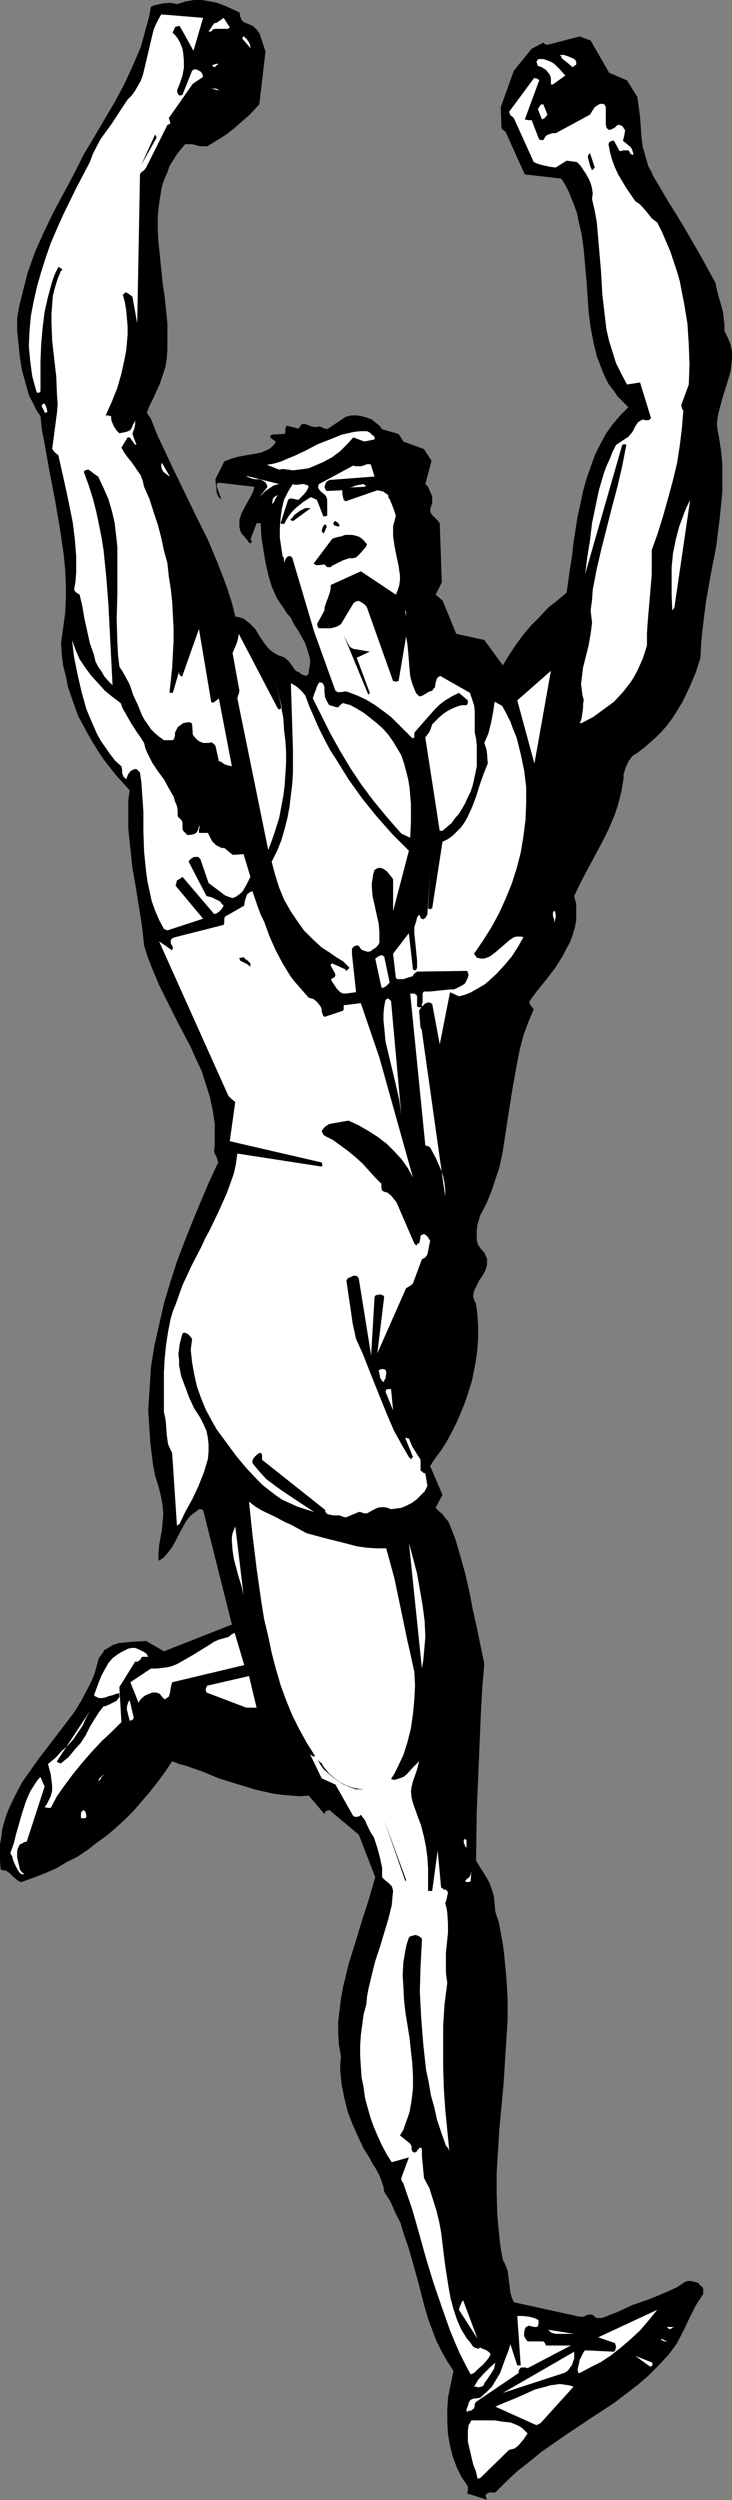 <?xml version="1.0" encoding="UTF-8" standalone="no"?>
<svg
   version="1.0"
   width="45.602mm"
   height="155.668mm"
   id="svg68"
   sodipodi:docname="Runner - Happy.wmf"
   xmlns:inkscape="http://www.inkscape.org/namespaces/inkscape"
   xmlns:sodipodi="http://sodipodi.sourceforge.net/DTD/sodipodi-0.dtd"
   xmlns="http://www.w3.org/2000/svg"
   xmlns:svg="http://www.w3.org/2000/svg">
  <rect width="100%" height="100%" fill="#808080" stroke="none"/>
  <sodipodi:namedview
     id="namedview68"
     pagecolor="#ffffff"
     bordercolor="#000000"
     borderopacity="0.25"
     inkscape:showpageshadow="2"
     inkscape:pageopacity="0.0"
     inkscape:pagecheckerboard="0"
     inkscape:deskcolor="#d1d1d1"
     inkscape:document-units="mm" />
  <defs
     id="defs1">
    <pattern
       id="WMFhbasepattern"
       patternUnits="userSpaceOnUse"
       width="6"
       height="6"
       x="0"
       y="0" />
  </defs>
  <path
     style="fill:#000000;fill-opacity:1;fill-rule:evenodd;stroke:none"
     d="m 114.848,588.353 -0.323,-0.162 v -0.323 l -0.162,-0.323 v -0.485 l 0.485,-0.323 0.485,-0.162 h 1.292 l 2.584,-2.585 2.584,-2.424 2.908,-2.262 2.746,-2.262 5.815,-4.04 2.908,-1.939 2.908,-1.939 5.654,-3.717 2.746,-2.101 2.746,-2.101 2.423,-2.101 2.423,-2.424 2.261,-2.424 1.938,-2.585 1.615,-3.07 1.454,-3.07 1.454,-2.909 1.777,-2.747 v -1.293 l -0.323,-0.485 -0.485,-0.323 -0.323,-0.485 -0.485,-0.162 -0.646,-0.162 -0.646,-0.162 h -0.646 l -0.646,0.162 -1.938,1.293 -2.1,0.97 -4.2,1.778 -4.2,1.454 -2.1,0.97 -1.777,0.808 -1.292,0.485 -1.131,0.485 -1.131,0.323 h -0.646 -0.485 l -0.485,-0.485 -0.485,-0.323 h -0.485 -0.485 l -0.969,0.485 h -0.485 -0.485 l -15.507,-3.393 -0.485,-1.131 -0.323,-1.131 -0.162,-1.293 -0.162,-1.293 -0.323,-2.585 -0.485,-1.293 -0.646,-1.293 -0.485,-2.585 -0.323,-2.585 -0.485,-5.171 -0.162,-5.171 v -5.009 l 0.323,-5.171 0.323,-5.171 0.969,-10.342 0.646,-10.18 0.323,-5.009 v -5.171 l -0.323,-5.171 -0.485,-5.009 -0.323,-2.585 -0.485,-2.585 -0.485,-2.585 -0.808,-2.424 -0.162,-1.939 -0.162,-1.616 -0.485,-1.616 -0.485,-1.454 -0.808,-1.454 -0.808,-1.293 -1.615,-2.585 0.162,-11.635 0.485,-11.473 0.485,-11.635 0.323,-5.817 0.485,-5.817 -1.777,-8.564 -0.969,-4.363 -0.808,-4.201 -0.969,-4.201 -1.131,-4.04 -1.131,-3.878 -1.454,-3.717 -0.323,-0.646 -0.485,-0.485 -0.808,-1.131 -0.969,-0.808 -0.646,-0.646 1.615,-3.07 -2.908,-6.787 1.292,-1.939 1.454,-1.939 1.292,-2.101 1.131,-2.101 1.131,-2.262 0.969,-2.262 0.969,-2.424 0.808,-2.424 0.808,-2.585 0.485,-2.424 0.485,-2.585 0.323,-2.585 0.162,-2.585 v -2.585 l -0.162,-2.747 -0.323,-2.585 -0.323,-0.646 -0.162,-0.485 -0.162,-0.323 v -0.162 -0.646 l 0.162,-0.808 0.646,-1.293 0.646,-1.293 0.808,-1.131 0.646,-1.293 0.323,-1.131 v -0.808 -0.646 l -0.323,-0.646 -0.323,-0.808 -0.808,-0.808 -0.646,-0.97 -0.323,-1.131 v -1.131 -1.293 l 0.162,-1.131 0.323,-1.131 0.323,-1.131 1.454,-2.747 1.131,-2.747 0.969,-2.909 0.969,-2.909 0.646,-2.909 0.485,-3.07 0.969,-6.302 0.969,-6.14 1.131,-6.302 0.646,-3.232 0.808,-3.07 1.131,-3.07 1.292,-3.07 -0.323,-0.485 -0.323,-0.323 -0.323,-0.485 v -0.646 l 0.808,-1.131 0.969,-1.293 2.1,-2.585 2.1,-2.747 1.938,-3.07 0.808,-1.616 0.808,-1.454 0.646,-1.778 0.485,-1.616 0.323,-1.778 v -1.939 -1.778 l -0.485,-1.939 1.454,-3.07 1.615,-3.07 3.392,-6.302 1.615,-3.232 1.454,-3.393 0.646,-1.939 0.485,-1.778 0.485,-1.939 0.323,-1.939 0.162,-1.131 v -0.808 l 0.485,-1.616 0.646,-1.454 0.969,-1.293 1.454,-0.97 1.454,-1.131 1.292,-1.131 1.292,-1.131 1.292,-1.293 1.131,-1.293 1.131,-1.454 0.969,-1.454 1.777,-2.909 1.615,-3.393 1.454,-3.393 1.131,-3.555 0.162,-3.232 0.323,-3.393 0.808,-6.464 1.131,-6.464 1.292,-6.625 0.808,-6.464 0.323,-3.232 0.323,-3.232 v -3.232 -3.232 l -0.323,-3.232 -0.485,-3.232 -0.323,-1.454 -0.162,-1.454 0.162,-1.616 0.323,-1.454 0.808,-3.07 0.969,-3.07 0.969,-3.232 0.162,-1.454 0.162,-1.616 v -1.616 l -0.323,-1.616 -0.646,-1.616 -0.808,-1.616 v -1.454 l -0.162,-1.454 -0.162,-1.454 -0.323,-1.293 -0.808,-2.747 -0.323,-1.293 -0.323,-1.616 -3.554,-6.464 -3.554,-6.14 -1.938,-3.232 -1.938,-3.07 -3.715,-6.302 -0.485,-1.131 -0.646,-1.131 -0.646,-2.262 -0.646,-2.262 -0.323,-2.424 -0.162,-2.424 -0.162,-2.262 -0.323,-2.424 -0.323,-2.262 -2.423,-3.878 -4.2,-1.778 -4.361,-7.595 -2.584,-0.97 -7.43,1.939 h -0.162 -0.323 l -0.323,-0.162 -0.323,-0.323 -2.746,1.454 -4.2,5.171 -3.069,8.564 0.162,5.009 0.323,0.323 0.646,0.485 4.523,10.019 8.561,0.97 0.969,1.454 0.808,1.616 0.646,1.616 0.646,1.616 0.646,1.778 0.323,1.616 0.808,3.555 0.485,3.555 0.323,3.717 0.323,3.555 0.485,7.272 0.485,3.717 0.646,3.393 0.808,3.393 0.646,1.616 0.646,1.778 0.646,1.454 0.808,1.616 1.131,1.454 0.969,1.454 1.292,1.293 1.292,1.293 -1.938,1.939 -1.777,2.101 -1.615,2.262 -1.292,2.424 -1.292,2.585 -0.969,2.747 -0.969,2.747 -0.808,2.909 -0.646,3.07 -0.646,2.909 -0.969,6.14 -0.323,3.07 -0.485,2.909 -0.808,5.817 -2.1,1.778 -2.261,1.778 -1.938,2.101 -2.1,2.101 -1.777,2.101 -1.777,2.424 -1.615,2.424 -1.454,2.424 -4.361,-5.979 -6.623,-1.454 -3.231,-7.918 -0.323,-0.162 -0.323,-0.323 -0.969,-0.808 1.454,-2.909 -0.485,-13.897 -0.485,-0.646 -0.646,-0.646 -0.646,-0.646 -0.323,-0.485 -0.162,-0.485 0.162,-0.97 0.323,-0.808 v -0.808 -0.808 l -0.323,-0.808 -0.323,-0.646 -0.323,-0.808 -0.646,-0.646 1.454,-5.494 -1.777,-2.747 -4.846,-1.778 -0.485,-0.808 -0.323,-0.485 -0.323,-0.485 -3.877,-1.131 L 89.327,100.186 88.357,99.379 87.55,98.732 86.257,98.247 85.127,97.924 83.996,97.763 h -1.292 l -1.292,0.323 -4.361,2.909 -0.485,-0.162 h -0.162 -0.162 l -0.485,-0.323 -0.646,-0.162 -0.485,0.162 h -0.485 l -0.808,-0.162 -0.808,-0.323 -0.969,-0.323 -0.485,0.162 -0.323,0.323 -0.162,0.323 -0.323,0.323 h -0.323 l -0.323,-0.162 -0.808,-0.162 -0.646,-0.162 -0.485,-0.162 -0.323,0.162 -0.162,0.485 v 0.97 l -0.162,0.323 -3.069,0.162 -0.323,0.323 v 0.162 0.162 l 0.162,0.162 0.646,0.485 0.485,0.323 -0.323,0.646 -0.485,0.485 -0.485,0.485 -0.646,0.323 -1.454,0.646 -1.615,0.323 -1.938,0.323 -1.777,0.323 -1.777,0.485 -1.615,0.646 -2.1,4.201 0.323,3.232 0.323,0.808 0.323,0.323 0.485,0.485 -1.131,-3.07 v -0.646 l 0.162,-0.162 0.323,-0.162 8.4,0.97 -0.323,1.131 -0.646,1.293 -0.646,1.131 -0.808,1.454 -0.646,1.293 -0.485,1.454 v 0.808 0.808 l 0.162,0.808 0.323,0.808 0.646,0.646 0.485,0.646 0.323,0.323 0.162,0.323 0.485,0.485 v -0.162 l 0.162,-0.162 0.162,-0.162 h 0.162 v 0 l -0.162,-0.162 -0.323,-0.323 1.454,-3.878 h 0.969 l 0.162,3.232 0.485,3.07 0.485,2.909 0.646,2.909 0.808,2.747 1.131,2.585 0.808,1.293 0.808,1.131 0.808,1.293 0.969,1.131 0.808,1.616 0.969,1.454 1.615,2.909 0.485,1.454 0.485,1.616 0.162,0.808 v 0.97 l -0.162,0.808 -0.162,0.97 v 0.485 l -0.162,0.162 -0.323,0.323 h -0.485 l -0.323,-0.162 -0.485,-0.162 -0.485,-0.485 -0.485,-0.162 -0.323,-0.162 -0.808,-1.131 -0.808,-1.131 -0.969,-0.808 -0.646,-0.323 -0.646,-0.162 -0.646,-0.323 -0.808,-0.485 -0.646,-0.485 -0.485,-0.485 -1.131,-1.454 -0.969,-1.454 -0.969,-1.616 -1.292,-1.293 -0.808,-0.646 -0.646,-0.485 -0.969,-0.323 -0.969,-0.162 -0.808,-3.232 -0.969,-3.07 -1.131,-3.07 -1.131,-2.909 -2.423,-5.817 -2.746,-5.494 -5.331,-10.988 -2.584,-5.494 -1.292,-2.747 -1.131,-2.909 -0.323,-0.808 -0.323,-0.485 -0.323,-0.485 -0.323,-0.485 0.646,-1.616 0.808,-1.616 1.615,-3.555 0.646,-1.939 0.646,-1.939 0.323,-1.939 0.162,-2.262 v -3.07 -3.07 l -0.323,-3.232 -0.323,-3.07 -0.485,-3.232 -0.323,-3.232 -0.323,-3.232 -0.323,-3.07 -0.162,-3.07 v -3.232 l 0.323,-2.909 0.485,-3.07 0.323,-1.454 0.485,-1.293 0.646,-1.454 0.485,-1.454 0.808,-1.293 0.808,-1.293 0.969,-1.293 1.131,-1.293 h 0.808 0.808 l 1.938,0.485 h 0.808 0.808 l 0.808,-0.485 0.323,-0.162 0.485,-0.323 1.615,-0.97 1.454,-0.97 1.454,-1.131 1.292,-1.131 2.584,-2.262 L 61.059,24.562 62.512,12.119 61.059,7.756 60.413,6.948 59.605,6.14 58.474,5.656 57.343,5.171 57.02,4.848 56.859,4.686 56.697,4.201 56.536,3.878 V 3.555 L 56.374,2.909 54.597,2.101 52.821,1.293 51.044,0.646 49.428,0.323 47.49,0 H 45.713 L 43.775,0.323 41.675,0.97 40.06,0.646 38.283,0.808 36.829,1.131 36.183,1.293 l -0.646,0.323 -0.485,2.585 -0.646,2.262 -0.646,2.424 -0.646,2.262 -0.969,2.262 -0.969,2.262 -1.938,4.201 -2.261,4.201 -4.846,8.241 -2.423,4.04 -2.261,4.525 -2.423,4.525 -2.423,4.525 -2.261,4.686 -2.1,4.686 -1.777,5.009 -0.646,2.585 -0.646,2.585 -0.646,2.585 -0.485,2.747 v 3.07 l 0.323,3.07 0.323,3.232 0.485,2.909 0.808,2.909 0.808,2.909 1.292,2.585 0.646,1.293 0.808,1.131 0.323,3.232 0.646,3.232 1.131,6.464 1.292,6.625 1.131,6.625 0.485,3.232 0.485,3.393 0.323,3.393 0.162,3.393 v 3.393 l -0.162,3.393 -0.485,3.555 -0.485,3.393 0.162,2.747 0.323,2.585 0.646,2.585 0.485,2.424 0.808,2.424 0.808,2.262 0.808,2.262 1.131,2.101 1.131,2.101 1.131,1.939 1.292,2.101 1.292,1.939 2.908,3.717 3.231,3.555 -0.323,2.262 v 2.262 2.262 2.262 l 0.485,4.686 0.485,4.525 0.808,4.686 1.454,9.049 0.485,4.525 0.969,3.07 1.292,3.232 1.292,3.07 1.454,2.909 2.908,5.817 3.069,5.817 1.292,2.909 1.292,2.747 0.969,3.07 0.969,3.07 0.646,3.07 0.485,3.232 v 1.616 1.616 1.616 l -0.162,1.778 0.323,0.646 0.323,0.646 0.323,1.131 -2.1,4.525 -1.938,4.525 -1.938,4.686 -1.938,4.848 -1.777,4.686 -1.615,5.009 -1.454,4.848 -1.131,5.009 -1.131,5.009 -0.808,5.009 -0.323,5.171 -0.323,5.009 0.162,2.585 0.162,2.424 0.162,2.585 0.323,2.585 0.323,2.585 0.485,2.585 0.808,2.585 0.646,2.585 0.323,1.939 0.162,1.939 -0.162,1.778 -0.162,1.939 -0.323,1.778 -0.323,1.778 -0.162,1.778 v 1.939 l 0.646,-0.323 0.646,-0.485 0.969,-1.131 0.969,-1.293 0.808,-1.454 0.808,-1.616 0.808,-1.454 0.808,-1.454 0.969,-1.293 2.1,-1.616 h 0.485 l 0.485,0.162 6.784,26.986 -15.992,6.302 -4.2,-2.424 -3.231,0.162 -1.615,0.162 -1.615,0.162 -1.454,0.485 -1.292,0.808 -0.646,0.323 -0.323,0.646 -0.485,0.646 -0.485,0.646 -0.485,1.778 -0.485,1.778 -0.646,1.616 -0.808,1.616 -1.615,3.07 -1.777,2.909 -2.1,2.747 -2.1,2.747 -4.2,5.494 -1.938,2.747 -1.938,2.747 -1.615,3.07 -1.454,3.07 -0.646,1.616 -0.485,1.616 -0.485,1.778 -0.162,1.616 L 0,434.034 v 1.939 1.939 l 0.162,2.101 h 0.162 l 0.323,0.162 H 0.969 1.292 l 0.969,0.646 0.808,0.808 0.969,0.808 0.485,0.323 0.485,0.162 2.746,-0.97 2.908,-1.131 2.584,-1.131 2.423,-1.454 2.584,-1.293 2.423,-1.616 2.261,-1.778 2.261,-1.616 2.261,-1.939 2.1,-1.939 1.938,-1.939 1.938,-2.262 1.938,-2.262 1.777,-2.262 1.777,-2.424 1.615,-2.424 1.615,0.646 1.777,0.485 3.715,1.293 3.877,1.616 4.2,1.293 4.2,1.293 2.1,0.485 2.1,0.485 2.261,0.323 2.1,0.162 2.1,0.162 2.1,-0.162 3.715,4.363 0.162,-0.485 0.323,-0.323 h 0.323 l 0.323,-0.162 6.946,5.817 3.877,10.019 -1.454,5.009 -1.615,5.009 -1.615,5.332 -1.615,5.171 -0.646,2.747 -0.646,2.585 -0.485,2.747 -0.323,2.585 -0.323,2.747 v 2.747 l 0.162,2.747 0.485,2.747 -0.162,1.778 v 1.616 l 0.323,3.232 0.646,3.232 0.808,3.232 1.131,2.909 1.292,2.909 1.292,2.747 1.615,2.585 0.485,0.97 0.646,0.97 0.969,1.778 0.646,1.778 0.323,0.97 0.162,1.131 1.454,2.262 1.131,2.585 1.292,2.585 0.808,2.747 0.969,2.747 0.808,2.747 1.615,5.817 1.454,5.656 0.808,2.747 0.969,2.585 0.969,2.585 1.292,2.585 1.292,2.262 1.454,2.262 -1.292,6.302 -0.162,2.747 v 2.909 l 0.162,2.909 0.485,2.747 0.646,2.585 0.969,2.585 1.131,2.262 0.808,1.131 0.646,0.97 v 0.485 0.646 l -0.162,0.485 0.162,0.162 0.162,0.162 v -0.162 z"
     id="path1" />
  <path
     style="fill:#ffffff;fill-opacity:1;fill-rule:evenodd;stroke:none"
     d="m 113.072,583.182 6.784,-6.625 0.646,-0.162 0.646,-0.162 0.646,-0.485 0.485,-0.485 0.969,-1.131 0.969,-1.454 -0.485,-0.485 -0.646,-0.646 -0.646,-0.485 -0.646,-0.323 -1.615,-0.646 -1.777,-0.162 -1.938,-0.323 h -5.492 l -0.323,0.646 -0.323,0.485 -0.162,1.293 v 1.293 1.293 l 0.646,2.747 0.323,1.454 0.323,1.293 0.323,0.808 0.323,0.808 0.323,1.616 z"
     id="path2" />
  <path
     style="fill:#ffffff;fill-opacity:1;fill-rule:evenodd;stroke:none"
     d="m 127.286,570.255 7.753,-8.564 -0.969,-0.323 -1.131,-0.162 -1.131,-0.162 -1.131,0.162 -1.131,0.162 -1.131,0.323 -2.423,0.646 -4.684,2.101 -2.423,0.97 -2.261,0.97 9.692,4.363 z"
     id="path3" />
  <path
     style="fill:#ffffff;fill-opacity:1;fill-rule:evenodd;stroke:none"
     d="m 110.326,567.346 h 0.485 l 0.323,-0.162 0.323,-0.323 h 0.162 v -0.162 l 0.162,-0.485 v -0.485 l 0.323,-0.485 10.015,-6.787 v -0.162 -0.323 l 0.323,-0.646 0.323,-0.162 h 0.485 0.485 l 0.485,0.162 10.176,-5.333 h -5.331 -0.162 -0.323 l -0.162,-0.323 -0.162,-0.323 -0.162,-0.162 -0.162,-0.162 h -3.715 l -0.485,-0.646 -0.323,-0.646 v -0.808 l 0.162,-0.808 0.323,-0.485 0.323,-0.162 0.323,-0.162 0.485,0.162 0.808,0.162 h 0.485 l 0.323,-0.162 0.162,-0.646 v -0.808 l -0.969,-0.485 -1.292,-0.323 -1.454,-0.162 h -0.646 -0.646 l 0.808,11.635 h -0.808 l -1.615,-5.009 -0.485,1.616 -0.646,1.616 -0.646,1.778 -0.646,1.778 -0.969,1.616 -0.969,1.616 -1.292,1.293 -1.454,1.293 -0.808,0.162 h -0.485 l -0.646,0.162 -0.485,0.323 -0.323,0.646 -0.162,0.646 -0.323,0.808 v 0.323 l 0.162,0.323 z"
     id="path4" />
  <path
     style="fill:#ffffff;fill-opacity:1;fill-rule:evenodd;stroke:none"
     d="m 118.402,563.145 14.376,-4.686 0.646,-0.323 0.485,-0.485 0.323,-0.485 0.485,-0.646 0.162,-0.646 0.323,-0.808 v -0.808 -0.808 z"
     id="path5" />
  <path
     style="fill:#ffffff;fill-opacity:1;fill-rule:evenodd;stroke:none"
     d="m 112.425,561.852 0.969,-0.162 0.485,-0.323 0.162,-0.485 0.808,-1.131 0.323,-0.485 0.323,-0.485 0.808,-1.293 0.162,-0.646 0.162,-0.808 -1.292,1.131 -1.454,1.454 -1.292,1.454 -0.485,0.808 -0.485,0.808 h 0.485 0.162 z"
     id="path6" />
  <path
     style="fill:#ffffff;fill-opacity:1;fill-rule:evenodd;stroke:none"
     d="m 111.618,558.459 0.485,-0.485 0.485,-0.485 1.131,-0.97 0.969,-1.131 0.485,-0.646 0.323,-0.646 -0.162,-0.323 -0.323,-0.323 -0.485,-0.323 -0.323,-0.162 -0.485,-0.162 -0.646,-0.323 -0.323,0.162 -0.162,0.162 -0.323,-0.162 -0.485,-0.162 -0.323,-0.162 -0.808,-1.131 -0.808,-0.97 -1.292,-2.101 -0.969,-2.262 -0.808,-2.424 -0.646,-2.424 -0.485,-2.585 -0.808,-5.171 -0.323,-2.585 -0.646,-5.332 -0.485,-2.585 -0.646,-2.585 -0.808,-2.585 -0.808,-2.585 -1.292,-2.424 -0.162,-1.778 -0.162,-1.778 -0.162,-1.616 v -1.616 l -0.162,-0.323 h -0.323 -0.162 v 0.162 l -0.485,0.485 -0.162,0.323 -0.485,0.162 -0.323,-0.162 -0.162,-0.162 -0.162,-0.485 v -0.646 l -0.323,-0.646 -2.423,-1.939 0.808,-1.293 0.485,-1.454 0.485,-1.293 0.485,-1.454 0.485,-2.747 0.323,-2.909 v -2.909 l -0.162,-2.909 -0.323,-2.909 -0.323,-3.07 -0.969,-5.979 -0.323,-2.909 -0.162,-3.07 -0.162,-2.909 0.162,-2.909 0.485,-2.909 0.323,-1.454 0.485,-1.454 0.323,-0.323 0.646,-0.162 0.646,-0.162 0.808,0.323 0.162,0.162 0.323,0.162 0.162,0.323 v 0.485 l -0.323,5.979 -0.162,5.979 0.323,6.14 0.485,6.14 0.646,5.979 0.646,3.07 0.485,2.909 0.808,2.909 0.646,2.909 0.969,2.909 0.969,2.747 0.162,0.485 0.323,0.323 0.323,0.485 0.162,0.485 -0.969,-9.857 -0.323,-4.848 -0.162,-5.009 v -4.848 -5.009 l 0.323,-5.009 0.646,-5.009 -0.323,-2.424 v -2.424 -2.262 l 0.485,-4.686 v -2.262 l -0.162,-2.424 -0.162,-1.131 -0.323,-1.131 0.323,-0.97 0.162,-0.808 0.162,-0.646 -0.162,-0.485 -0.323,-0.323 h -0.485 l -0.323,-0.323 -0.323,-0.162 -0.808,-8.726 -1.292,9.534 h -0.969 v -2.747 -2.585 l -0.162,-2.585 -0.323,-2.424 -0.485,-2.424 -0.646,-2.585 -0.969,-2.585 -0.969,-2.747 -0.323,-1.293 -0.162,-1.454 0.162,-1.131 0.323,-1.293 0.808,-2.262 0.323,-1.131 0.323,-1.293 -0.323,0.323 -0.323,0.323 -0.808,0.808 -1.454,1.616 -0.808,0.646 -0.969,0.323 -0.969,0.323 h -0.485 l -0.485,-0.162 0.808,-1.293 0.646,-1.293 1.454,-3.07 0.969,-3.07 0.808,-3.232 0.485,-3.393 0.323,-3.393 0.162,-3.232 -0.162,-3.232 -0.808,-3.717 -0.808,-3.555 -3.069,-14.705 -0.969,-3.555 -0.969,-3.555 h -2.261 l -2.423,-0.162 -2.261,-0.323 -2.423,-0.646 -4.523,-1.131 -4.846,-1.293 -3.554,-1.939 -1.777,-0.808 -1.777,-0.97 -3.392,-1.616 -1.615,-0.97 -1.454,-1.131 0.808,7.756 0.485,3.878 0.485,4.04 1.131,7.918 0.646,4.04 0.969,4.04 0.808,3.878 0.969,3.717 1.131,3.878 1.292,3.555 1.454,3.555 1.615,3.232 1.777,3.232 1.938,3.07 v 0.162 h -0.162 -0.323 l -0.162,-0.162 -0.485,-0.323 2.746,5.656 3.231,1.454 4.2,7.433 0.485,0.162 h 0.485 l 0.485,-0.162 0.323,-0.323 0.969,1.293 0.646,1.454 0.646,1.293 0.808,1.293 0.808,2.424 0.646,2.424 0.485,2.262 v 1.131 1.131 l 0.646,0.646 0.808,0.646 0.808,0.808 0.162,0.485 0.162,0.646 -0.162,1.616 -0.162,1.778 -0.808,3.232 -0.969,3.232 -0.969,3.232 -1.131,3.393 -0.808,3.232 -0.808,3.393 -0.323,1.778 -0.162,1.778 -0.646,2.424 -0.323,2.424 -0.323,2.424 -0.162,2.424 v 2.424 l 0.162,2.585 0.162,2.424 0.485,2.424 0.323,2.424 0.646,2.424 0.646,2.262 0.808,2.262 0.969,2.262 0.969,2.101 1.131,2.101 1.131,1.778 4.038,-1.131 -1.777,4.848 v 0.485 l 0.485,0.808 0.162,0.485 1.938,5.656 1.615,5.656 1.615,5.817 1.777,5.817 1.938,5.656 1.938,5.494 1.131,2.747 1.131,2.585 1.292,2.585 1.292,2.424 z"
     id="path7" />
  <path
     style="fill:#ffffff;fill-opacity:1;fill-rule:evenodd;stroke:none"
     d="m 136.493,558.459 2.423,-1.293 2.584,-1.293 2.423,-1.616 2.261,-1.778 2.261,-1.939 2.261,-2.101 1.938,-2.262 2.1,-2.585 -13.892,6.464 3.715,1.293 h 0.162 l 0.162,0.323 0.162,0.646 -0.162,0.646 -0.162,0.323 -0.162,0.162 -6.784,-0.323 -0.323,0.323 -0.323,0.646 -0.646,1.293 -0.162,0.808 -0.162,0.646 -0.162,0.808 0.162,0.808 z"
     id="path8" />
  <path
     style="fill:#ffffff;fill-opacity:1;fill-rule:evenodd;stroke:none"
     d="m 153.616,556.681 v -0.646 l -4.038,-1.616 3.554,2.585 z"
     id="path9" />
  <path
     style="fill:#ffffff;fill-opacity:1;fill-rule:evenodd;stroke:none"
     d="m 157.169,551.026 h 0.485 -0.485 l -0.485,-0.162 -0.969,-0.485 v 0.323 l 0.323,0.162 0.485,0.162 z"
     id="path10" />
  <path
     style="fill:#ffffff;fill-opacity:1;fill-rule:evenodd;stroke:none"
     d="m 112.425,550.379 -3.392,-9.049 -0.323,0.485 -0.485,1.131 -0.162,0.646 z"
     id="path11" />
  <path
     style="fill:#ffffff;fill-opacity:1;fill-rule:evenodd;stroke:none"
     d="m 130.84,549.248 h 4.361 l -6.138,-0.97 v 0 l 0.323,0.323 0.323,0.323 0.485,0.162 z"
     id="path12" />
  <path
     style="fill:#ffffff;fill-opacity:1;fill-rule:evenodd;stroke:none"
     d="m 157.654,548.117 h 0.162 l 0.323,-0.162 0.162,-0.162 0.485,-0.162 h -1.615 l -0.162,0.162 h 0.162 l 0.162,0.162 z"
     id="path13" />
  <path
     style="fill:#000000;fill-opacity:1;fill-rule:evenodd;stroke:none"
     d="m 95.626,442.436 -5.169,-14.058 5.007,14.382 z"
     id="path14" />
  <path
     style="fill:#ffffff;fill-opacity:1;fill-rule:evenodd;stroke:none"
     d="m 109.841,442.921 h 0.485 l 0.485,-0.162 0.162,-2.424 -0.162,0.808 -0.323,0.646 -0.646,0.485 -0.323,0.485 z"
     id="path15" />
  <path
     style="fill:#ffffff;fill-opacity:1;fill-rule:evenodd;stroke:none"
     d="M 5.654,440.982 5.492,440.821 5.169,440.659 4.684,440.013 4.038,437.104 v -0.646 -0.808 l 0.162,-0.646 0.323,-0.646 0.162,-0.323 0.485,-0.162 0.485,-0.323 0.646,-0.162 4.2,-12.927 -0.969,-2.262 -0.646,0.646 -0.646,0.97 -1.131,1.778 -0.969,2.262 -0.808,2.424 -1.454,5.009 -0.646,2.585 -0.808,2.262 0.485,0.808 0.162,0.808 0.646,1.454 0.646,1.131 0.323,0.485 0.646,0.323 z"
     id="path16" />
  <path
     style="fill:#ffffff;fill-opacity:1;fill-rule:evenodd;stroke:none"
     d="m 109.841,434.842 v -1.778 l -0.162,-0.162 -0.162,-0.162 -0.162,0.162 -0.162,0.162 v 0.646 l 0.323,0.646 v 0.162 l 0.162,0.162 z"
     id="path17" />
  <path
     style="fill:#ffffff;fill-opacity:1;fill-rule:evenodd;stroke:none"
     d="m 20.191,427.893 0.162,-0.485 -0.162,-0.808 -0.162,-0.323 -0.323,-0.323 -0.162,0.162 -0.323,0.162 -0.162,0.485 v 0.485 0.646 z"
     id="path18" />
  <path
     style="fill:#ffffff;fill-opacity:1;fill-rule:evenodd;stroke:none"
     d="m 11.307,425.469 h 0.646 l 1.454,-2.747 1.938,-2.747 1.938,-2.585 2.1,-2.585 2.261,-2.585 2.261,-2.424 2.423,-2.262 2.261,-2.262 -0.485,-8.241 3.715,-5.979 h 0.646 l 0.323,-0.323 0.323,-0.162 v -0.162 l 0.323,-0.485 h 1.454 l -0.323,-0.646 -0.646,-0.485 -0.646,-0.323 -0.646,-0.323 -0.808,-0.323 h -0.808 l -0.808,0.162 -0.969,0.485 -0.646,0.323 -0.808,0.485 -1.292,0.97 -0.969,1.131 -0.808,1.454 -0.808,1.454 -0.646,1.616 -1.131,3.07 0.162,0.162 0.323,0.162 0.646,0.323 h 0.808 l 0.808,-0.162 0.808,-0.323 0.808,-0.162 0.808,-0.323 0.808,-0.162 v 0.485 0.485 l -0.323,0.323 -0.323,0.485 -0.969,0.485 -0.969,0.485 -0.808,0.323 h -0.323 l -1.131,1.454 -1.131,1.778 -0.485,0.808 -0.485,0.808 -0.969,1.939 -1.131,1.778 -1.454,1.616 -1.454,1.778 -0.808,0.646 -0.969,0.808 h -0.323 l -0.162,-0.162 h -0.323 l -0.162,-0.323 7.753,-11.796 -0.969,1.778 -0.808,1.778 -1.131,1.616 -0.969,1.454 -1.292,1.454 -1.454,1.293 -1.454,1.616 -1.777,1.454 0.646,2.424 0.162,1.293 0.162,1.293 v 1.293 l -0.323,1.293 -0.646,1.293 -0.323,0.646 -0.485,0.646 z"
     id="path19" />
  <path
     style="fill:#000000;fill-opacity:1;fill-rule:evenodd;stroke:none"
     d="m 83.834,421.106 h 3.554 -1.615 l -1.615,-0.162 -1.454,-0.323 -1.292,-0.485 -1.454,-0.808 -1.131,-0.808 -1.292,-1.131 -0.969,-1.131 -0.485,-0.646 -0.323,-0.646 -0.485,-0.323 -0.485,-0.485 0.646,1.131 0.808,1.131 1.131,0.97 1.131,0.97 1.131,0.808 1.292,0.808 1.454,0.646 z"
     id="path20" />
  <path
     style="fill:#ffffff;fill-opacity:1;fill-rule:evenodd;stroke:none"
     d="M 23.745,418.683 V 418.521 l 0.162,-0.323 0.646,-0.646 -0.485,0.323 -0.323,0.323 -0.323,0.323 -0.323,0.646 z"
     id="path21" />
  <path
     style="fill:#ffffff;fill-opacity:1;fill-rule:evenodd;stroke:none"
     d="m 31.175,404.786 0.323,-0.485 -0.969,-4.201 -0.323,0.485 -0.162,0.485 -0.162,0.646 v 0.646 l 0.323,1.293 0.323,1.293 z"
     id="path22" />
  <path
     style="fill:#ffffff;fill-opacity:1;fill-rule:evenodd;stroke:none"
     d="m 57.99,401.877 h 2.423 l -1.777,-7.433 -9.853,2.262 -0.162,0.323 -0.162,0.323 v 0.485 l 0.162,0.485 z"
     id="path23" />
  <path
     style="fill:#ffffff;fill-opacity:1;fill-rule:evenodd;stroke:none"
     d="m 64.935,400.746 -2.584,-6.625 z"
     id="path24" />
  <path
     style="fill:#ffffff;fill-opacity:1;fill-rule:evenodd;stroke:none"
     d="m 32.952,400.1 0.646,-0.646 0.646,-0.485 0.808,-0.323 0.808,-0.323 h 0.485 0.485 l 0.808,0.323 0.485,0.646 0.646,0.646 0.485,-0.323 0.485,-0.323 0.162,-0.485 0.162,-0.646 0.162,-1.131 0.162,-0.646 0.162,-0.485 16.961,-4.04 -2.261,-7.595 -0.323,0.162 -0.323,0.162 -0.808,0.646 -1.131,0.323 -1.131,0.323 -1.131,0.485 -0.969,0.646 -2.1,1.293 -2.1,1.293 -2.261,1.293 -1.131,0.646 -1.131,0.485 -1.131,0.323 -1.292,0.162 -1.292,0.162 h -1.454 l -4.846,3.232 1.938,4.848 z"
     id="path25" />
  <path
     style="fill:#ffffff;fill-opacity:1;fill-rule:evenodd;stroke:none"
     d="m 99.341,392.666 0.323,-1.939 0.162,-1.778 0.323,-3.717 -0.162,-3.717 -0.485,-3.717 -0.646,-3.717 -0.646,-3.717 -0.969,-3.717 -0.969,-3.555 v -0.162 z"
     id="path26" />
  <path
     style="fill:#ffffff;fill-opacity:1;fill-rule:evenodd;stroke:none"
     d="m 58.959,382.809 -0.969,-5.009 z"
     id="path27" />
  <path
     style="fill:#ffffff;fill-opacity:1;fill-rule:evenodd;stroke:none"
     d="m 57.343,375.376 -1.938,-16.159 -0.323,0.808 -0.323,0.808 -0.162,0.97 v 0.97 l 0.162,2.101 0.323,2.101 1.131,4.201 0.646,2.101 z"
     id="path28" />
  <path
     style="fill:#ffffff;fill-opacity:1;fill-rule:evenodd;stroke:none"
     d="m 42.321,358.571 1.292,-2.747 0.808,-1.454 0.808,-1.454 1.454,-3.07 1.292,-3.232 0.485,-1.616 0.485,-1.616 0.162,-1.778 v -1.616 l -0.162,-1.616 -0.323,-1.616 -0.646,-1.454 -0.808,-1.616 -1.454,-2.262 -1.131,-2.424 -0.969,-2.585 -0.969,-2.585 -0.485,-2.585 v -1.293 l -0.162,-1.293 0.162,-1.131 0.162,-1.293 0.323,-1.293 0.323,-1.131 0.323,-0.162 h 0.323 l 0.323,0.162 0.323,0.162 0.485,0.485 0.485,0.646 -0.162,1.293 -0.162,1.293 0.162,1.454 0.162,1.454 0.485,2.747 0.646,2.909 0.969,2.747 1.131,2.747 1.292,2.424 1.292,2.262 2.261,3.07 2.261,3.07 2.423,2.909 2.584,2.747 1.292,1.293 1.454,1.131 1.454,1.131 1.615,1.131 1.777,0.808 1.777,0.808 1.938,0.646 2.1,0.646 -3.715,-2.424 -3.877,-2.585 -1.777,-1.293 -1.938,-1.454 -1.615,-1.778 -1.615,-1.939 v -0.646 l 0.323,-0.646 0.646,-0.646 0.646,-0.485 h 0.323 0.162 v 0.162 l 0.162,0.323 v 0.646 0.485 l 14.861,11.796 v 0.323 l 0.162,0.323 0.323,0.323 0.646,0.162 0.808,0.162 h 1.454 l 0.808,0.323 0.646,0.162 3.069,-1.293 h 0.323 l 0.485,0.162 0.485,0.162 h 0.646 l 1.131,-0.646 1.292,-0.646 0.808,-0.162 h 0.808 l 0.808,0.162 0.808,0.323 1.131,-0.162 1.292,-0.162 1.131,-0.485 1.292,-0.646 1.131,-0.808 0.969,-0.97 0.969,-0.97 0.646,-1.293 -0.485,-2.909 -0.485,-0.162 -0.323,-0.323 -0.323,-0.162 v -2.585 l -1.938,-3.07 -0.808,-1.939 H 95.949 L 95.788,338.372 h -0.323 v 0.162 l 1.777,4.363 -0.162,0.162 h -0.162 v 0.323 h -0.162 v 0 l -0.162,-0.162 -0.323,-0.323 -1.777,-3.07 -1.777,-3.232 -1.454,-3.393 -1.454,-3.555 -2.908,-7.272 -1.454,-3.717 -1.615,-3.555 -0.808,-3.717 -0.485,-3.393 -0.485,-3.232 -0.485,-3.393 0.162,-0.323 0.323,-0.323 0.485,-0.162 0.646,-0.323 h 0.323 0.323 l 0.323,0.162 0.323,0.485 2.908,18.098 0.808,-13.735 0.162,-0.323 0.323,-0.162 h 0.323 l 0.323,-0.162 0.646,0.162 0.323,0.162 0.162,0.323 -1.615,13.25 6.784,-15.351 0.323,-0.162 0.485,-0.323 0.323,-0.162 0.485,-0.485 2.1,-5.656 0.646,-0.323 0.323,-0.323 0.323,-0.485 0.646,-3.232 -0.323,-0.485 -0.162,-0.323 -0.485,-0.485 -0.485,-0.323 -0.323,0.162 -0.323,0.162 -0.162,0.162 v 0.323 l -0.162,0.808 -0.162,0.646 h -0.323 l -0.162,0.162 v 0.162 l -0.162,0.162 v 0 l -0.162,-0.162 -0.323,-0.323 -4.2,-9.695 -0.646,-0.808 -0.646,-0.808 -0.808,-0.646 -0.646,-0.162 -0.646,-0.323 -0.162,-0.646 v -0.97 l -1.454,-1.454 -1.454,-1.616 -1.454,-1.616 -1.777,-1.616 -1.777,-1.454 -1.777,-1.293 -1.777,-1.293 -1.938,-0.97 -0.323,-0.323 -0.323,-0.808 0.485,-0.646 0.485,-0.485 0.808,-0.485 0.808,-0.162 0.969,-0.162 0.969,-0.162 1.777,-0.323 2.423,1.131 2.261,1.293 2.261,1.454 2.1,1.616 1.777,1.778 1.777,1.939 1.454,2.101 1.131,2.101 -7.915,-28.278 -4.361,-12.766 -4.038,0.485 v 0.485 0.485 l -0.162,0.323 -4.361,1.454 -0.323,-0.323 -0.162,-0.485 -0.162,-0.485 v -0.485 l -0.162,-0.485 -0.323,-0.485 -0.646,-0.808 -0.808,-0.646 -1.131,-0.323 -1.131,-1.293 -1.131,-1.293 -1.131,-1.293 -0.969,-1.293 -1.777,-2.909 -1.615,-3.07 -1.454,-3.232 -1.292,-3.555 -0.808,-1.616 -0.646,-1.778 -1.292,-3.717 -0.485,0.162 -0.485,0.323 -0.323,0.323 -0.162,0.485 -0.323,0.97 -0.162,1.131 -4.523,2.585 -0.162,0.485 v 0.97 l -0.162,0.485 -11.469,2.909 -0.485,0.162 -0.162,0.162 -0.323,0.323 v 0.323 0.485 l 0.485,0.808 v 0.323 l -0.162,0.485 -3.069,-2.101 16.315,36.358 0.323,0.323 0.323,0.323 0.969,0.808 -1.292,9.211 21.645,5.009 0.162,0.485 v 0.162 l -0.162,0.323 -19.868,-3.07 -0.323,2.424 -0.485,2.262 -0.808,2.262 -0.808,2.262 -1.938,4.363 -2.1,4.363 -1.131,2.101 -0.969,2.101 -2.261,4.363 -2.1,4.525 -0.808,2.262 -0.808,2.262 -0.646,1.616 -0.485,1.616 -0.646,3.232 -0.485,3.232 -0.323,3.232 -0.162,3.07 v 3.232 5.979 l 0.162,0.808 0.162,0.646 0.162,1.293 0.162,2.424 0.162,1.293 0.162,1.131 0.485,1.131 0.485,0.97 1.131,17.129 z"
     id="path29" />
  <path
     style="fill:#ffffff;fill-opacity:1;fill-rule:evenodd;stroke:none"
     d="m 92.557,331.908 -0.485,-5.009 h -0.485 -0.323 l -0.323,0.162 -0.162,0.485 z"
     id="path30" />
  <path
     style="fill:#ffffff;fill-opacity:1;fill-rule:evenodd;stroke:none"
     d="m 90.457,325.283 v -0.485 l 0.323,-0.323 v -0.323 l 0.162,-0.808 v -0.485 l -0.162,-0.485 -0.485,-0.162 h -0.323 -0.323 l -0.485,0.323 0.162,0.646 0.162,0.97 0.323,0.646 0.323,0.323 z"
     id="path31" />
  <path
     style="fill:#ffffff;fill-opacity:1;fill-rule:evenodd;stroke:none"
     d="m 104.833,281.653 -5.492,-38.943 v -0.323 0 l -0.162,-0.162 v -0.162 l -0.162,-0.162 -0.323,-3.717 v -0.323 l 0.162,-0.323 0.485,-0.646 0.646,-0.646 0.646,-0.323 h 0.162 0.323 l 0.323,0.162 0.323,0.162 1.777,9.534 2.423,-12.281 2.1,0.97 1.292,-0.323 1.292,-0.485 1.131,-0.646 1.131,-0.646 1.131,-0.646 0.969,-0.808 1.938,-1.778 1.777,-1.939 1.777,-2.101 1.454,-2.262 1.292,-2.262 -0.485,-0.162 h -0.646 -0.485 l -0.646,0.162 -0.969,0.646 -1.131,0.97 -1.131,0.97 -1.131,0.97 -1.292,0.97 -1.292,0.485 h -0.808 l -0.808,-0.162 h -0.162 l -0.162,-0.323 -0.162,-0.162 -0.323,-0.485 2.1,-3.07 1.938,-3.07 1.777,-3.232 1.615,-3.555 1.454,-3.555 1.131,-3.555 0.969,-3.717 0.646,-3.878 0.485,-3.878 0.162,-3.878 v -3.878 l -0.485,-3.878 -0.808,-3.878 -0.485,-1.939 -0.485,-1.939 -0.808,-1.939 -0.646,-1.778 -0.969,-1.939 -0.969,-1.778 -1.777,-0.97 -0.323,2.262 -0.485,2.585 -0.646,2.585 -0.485,1.131 -0.485,1.131 0.485,1.454 0.162,1.131 0.162,2.262 -0.969,2.424 -0.969,2.747 -0.808,2.585 -0.969,2.585 -1.131,2.424 -0.646,1.131 -0.808,1.131 -0.969,0.97 -0.969,0.97 -1.131,0.808 -1.292,0.646 -2.423,15.674 h -0.162 l -0.162,0.162 h -0.323 l -0.323,-0.162 0.485,-8.564 -0.646,10.019 -0.323,0.485 -0.162,0.323 -0.323,0.162 -0.162,0.162 -0.323,-0.162 h -0.162 l -0.162,-0.323 -0.162,-0.323 -0.162,-0.323 -0.485,0.646 -0.162,0.808 -0.485,1.454 v 1.616 l 0.162,1.454 0.162,1.616 0.162,1.616 0.162,1.616 v 1.616 l -0.162,0.485 -0.162,0.162 h -0.323 l -0.323,-0.162 -0.969,-8.564 -3.715,4.848 0.646,5.656 0.323,0.323 h 0.485 0.485 0.485 l 0.969,-0.323 0.485,-0.162 0.646,-0.162 0.162,-0.162 0.162,-0.323 0.323,-0.323 0.485,-0.323 11.63,-0.162 h 0.162 l 0.162,0.323 0.162,0.646 -0.162,0.646 -0.323,0.646 -0.323,0.646 -0.646,0.485 -0.646,0.323 -0.646,0.323 -0.646,0.323 h -0.969 l -1.615,0.162 -1.454,0.162 -1.615,0.162 h -1.454 l -0.162,0.162 -0.162,0.323 v 0.808 0.323 0.97 l -0.162,0.323 v 0.323 0.323 l -0.162,0.162 h -0.485 l -0.485,-0.162 v -2.424 l -0.162,-0.323 -0.485,-0.323 h -0.485 -0.485 l 3.554,35.712 0.323,0.162 h 0.162 0.162 l 0.162,0.162 0.323,0.162 1.292,2.424 0.646,1.454 0.646,1.454 0.485,1.454 0.323,1.616 0.162,1.616 z"
     id="path32" />
  <path
     style="fill:#000000;fill-opacity:1;fill-rule:evenodd;stroke:none"
     d="m 89.003,279.229 -5.169,-2.262 z"
     id="path33" />
  <path
     style="fill:#ffffff;fill-opacity:1;fill-rule:evenodd;stroke:none"
     d="m 94.495,262.424 -2.423,-26.824 -0.323,-0.323 -0.323,-0.323 -0.323,0.162 -0.323,0.162 -0.323,1.616 -0.162,1.616 v 1.616 l 0.162,1.616 0.323,3.393 0.808,3.393 0.808,3.393 0.808,3.393 0.808,3.555 z"
     id="path34" />
  <path
     style="fill:#ffffff;fill-opacity:1;fill-rule:evenodd;stroke:none"
     d="m 81.412,233.822 2.423,-0.323 -0.969,-9.049 v -0.485 -0.646 l 0.323,-0.485 0.323,-0.162 0.323,-0.162 h 0.323 0.162 l 0.323,0.323 0.323,0.485 0.162,0.162 0.323,0.162 0.485,0.162 0.485,0.162 h 0.485 l 0.485,-0.162 0.323,-0.323 0.323,-0.162 0.646,-0.485 0.485,-0.646 0.162,-0.323 v -0.485 -1.939 l -0.162,-2.101 -0.485,-2.101 -0.485,-2.262 -0.485,-2.101 -0.162,-2.101 v -0.97 l 0.162,-0.97 0.162,-1.131 0.323,-0.97 0.485,-0.323 0.485,-0.162 h 0.485 l 0.485,0.162 0.969,0.646 0.646,0.808 0.646,0.808 0.162,0.323 v 0.162 7.272 l 3.715,-14.22 -3.877,-3.878 -3.715,-4.201 -3.392,-4.201 -3.231,-4.525 -2.908,-4.686 -1.454,-2.262 -1.292,-2.424 -1.292,-2.585 -1.131,-2.585 -1.131,-2.585 -0.969,-2.585 -0.646,-0.808 -0.808,-0.808 -0.808,-0.646 -1.131,-0.646 0.162,5.171 0.162,5.171 0.162,5.332 v 5.333 l -0.162,2.747 -0.323,2.585 -0.323,2.747 -0.485,2.585 -0.646,2.585 -0.808,2.747 -0.969,2.424 -1.292,2.585 0.808,3.07 0.969,3.07 1.131,2.747 1.454,2.585 1.615,2.424 1.615,2.262 2.1,2.101 2.1,1.939 1.777,1.131 1.615,1.131 1.615,0.97 0.646,0.646 0.808,0.808 v 0 0.162 l -0.323,0.323 -0.162,0.162 -0.162,0.162 h -0.162 v -0.323 l -3.231,-1.454 -0.323,0.323 v 0.162 l 0.162,0.323 0.162,0.323 0.485,0.808 0.162,0.323 0.162,0.485 -0.162,0.323 v 0.162 l -0.323,0.162 -0.323,0.162 -0.162,0.162 v 0.323 l 0.646,0.97 0.646,0.97 0.323,0.323 0.485,0.485 0.646,0.323 z"
     id="path35" />
  <path
     style="fill:#ffffff;fill-opacity:1;fill-rule:evenodd;stroke:none"
     d="m 89.973,232.53 0.485,-0.162 0.485,-0.323 0.323,-0.323 0.485,-0.485 -1.292,-6.14 -0.323,-0.162 -0.162,-0.162 -0.646,0.162 -0.485,0.323 -0.485,0.323 1.454,6.787 h 0.162 z"
     id="path36" />
  <path
     style="fill:#000000;fill-opacity:1;fill-rule:evenodd;stroke:none"
     d="m 58.959,227.036 v -0.323 l -0.162,-0.162 -0.485,-0.485 -0.485,-0.323 -0.485,-0.485 -0.646,0.162 h -0.323 v 0.162 l 0.162,0.485 0.323,0.162 0.646,0.323 0.646,0.323 0.808,0.646 z"
     id="path37" />
  <path
     style="fill:#ffffff;fill-opacity:1;fill-rule:evenodd;stroke:none"
     d="m 39.414,218.956 8.4,-2.747 -6.461,-7.756 0.162,-0.646 0.162,-0.646 0.646,-0.323 0.646,-0.485 7.43,8.726 h 0.323 l 0.323,-0.162 0.485,-0.323 0.646,-0.646 0.485,-0.808 -0.485,-0.485 -0.323,-0.485 -0.969,-0.485 -0.969,-0.485 -1.292,-0.323 -4.2,-8.08 0.162,-0.323 0.323,-0.323 0.485,-0.323 0.323,-0.162 h 0.485 0.162 0.323 l 0.162,0.162 0.323,0.323 1.938,5.656 v 0 l 1.292,0.97 1.292,0.97 1.292,0.97 0.808,0.323 0.969,0.323 0.808,-0.323 0.646,-0.485 0.646,-0.485 0.485,-0.646 0.808,-1.454 0.808,-1.616 -1.615,-5.333 -2.584,0.162 -1.938,-1.616 h -0.646 l -0.646,-0.323 -0.646,-0.323 -0.485,-0.485 -0.485,-0.485 -0.323,-0.646 -0.646,-1.293 h -2.1 v -0.323 -0.323 -0.162 l 0.162,-0.485 -0.162,-0.646 v 0.485 l -0.162,0.485 -0.162,0.485 -0.323,0.485 -0.646,0.323 -0.808,0.162 h -0.646 l -0.485,-0.485 -0.485,-0.485 -0.162,-0.485 v -1.454 l -0.162,-0.485 -0.323,-0.323 -0.162,-0.162 -0.162,-0.162 -0.323,-0.323 v -1.293 l -0.162,-1.131 -0.485,-1.131 -0.323,-1.131 -1.131,-1.939 -1.131,-2.101 -1.454,-1.939 -1.292,-1.939 -1.131,-2.262 -0.485,-1.131 -0.323,-1.293 -0.808,-1.293 -0.808,-1.131 -1.454,-2.262 -1.292,-2.262 -0.646,-1.131 -0.485,-1.293 -1.938,-1.454 -1.777,-1.454 -1.615,-1.778 -1.615,-1.778 -1.454,-1.939 -1.292,-1.939 -0.969,-2.262 -0.808,-2.262 0.485,4.04 0.808,4.04 0.969,4.201 1.131,4.04 0.808,1.939 1.615,3.717 0.969,1.778 1.131,1.616 1.131,1.616 1.131,1.454 1.454,1.293 0.162,0.808 v 0.808 l 0.323,0.808 0.323,0.323 0.323,0.323 0.162,-0.485 0.323,-0.808 0.323,-0.323 0.162,-0.323 0.323,-0.162 0.323,-0.162 0.323,-0.162 h 0.162 0.323 l 0.162,0.162 0.646,0.646 0.323,2.262 0.162,2.262 0.323,4.686 v 4.686 l 0.162,4.686 0.485,4.848 0.323,2.262 0.485,2.262 0.485,2.262 0.808,2.262 0.969,2.262 1.131,2.101 z"
     id="path38" />
  <path
     style="fill:#ffffff;fill-opacity:1;fill-rule:evenodd;stroke:none"
     d="m 130.678,217.017 v -0.485 l 0.162,-0.646 v -0.646 l -0.162,-0.808 h -0.323 l -0.162,0.323 v 0.323 0.485 l 0.162,0.485 0.162,0.485 v 0.323 z"
     id="path39" />
  <path
     style="fill:#ffffff;fill-opacity:1;fill-rule:evenodd;stroke:none"
     d="m 63.159,200.05 0.969,-2.585 0.808,-2.424 0.808,-2.585 0.485,-2.585 0.485,-2.585 0.323,-2.585 0.162,-2.585 0.162,-2.585 v -2.585 l -0.162,-2.585 -0.323,-2.585 -0.162,-2.747 -0.969,-5.009 -1.131,-5.171 1.777,7.918 H 66.066 65.905 v 0.162 l -0.162,0.162 v -0.162 l -0.323,-0.162 -9.207,-17.613 -0.162,1.131 -0.323,1.131 -0.485,1.131 -0.485,1.131 1.615,8.888 -0.162,0.808 -0.162,0.323 -0.162,0.646 z"
     id="path40" />
  <path
     style="fill:#ffffff;fill-opacity:1;fill-rule:evenodd;stroke:none"
     d="m 96.595,196.98 0.162,-3.717 v -4.04 l -0.162,-1.939 -0.162,-1.939 -0.323,-1.939 -0.485,-1.939 -0.485,-1.778 -0.646,-1.939 -0.969,-1.616 -0.969,-1.616 -1.131,-1.616 -1.292,-1.454 -1.454,-1.293 -1.615,-1.293 -1.454,-1.131 -1.615,-0.97 -1.454,-0.808 -1.777,-0.485 -0.323,0.162 -0.162,0.162 -0.323,0.323 -0.323,0.323 h -0.485 l -0.485,-0.162 -0.485,-0.162 -0.646,-0.162 -0.323,-0.485 -0.162,-0.323 -0.485,-0.97 -0.162,-1.293 v -1.131 l -0.162,-0.485 -0.162,-0.323 -0.323,-0.323 h -0.646 l -0.485,0.97 -0.323,0.97 -0.162,0.323 -0.162,0.485 -0.323,0.97 2.1,4.201 2.1,4.201 2.261,4.04 2.423,4.04 2.584,3.878 2.908,3.878 3.069,3.717 3.392,3.878 2.1,0.97 z"
     id="path41" />
  <path
     style="fill:#ffffff;fill-opacity:1;fill-rule:evenodd;stroke:none"
     d="m 104.187,195.525 1.131,-0.97 0.969,-0.808 0.808,-1.131 0.969,-1.131 0.808,-1.293 0.646,-1.131 0.646,-1.454 0.646,-1.293 0.485,-1.454 0.323,-1.454 0.323,-1.454 0.323,-1.616 v -1.616 -1.454 -1.778 l -0.162,-1.616 -0.323,-1.454 v -1.293 -2.585 -1.293 l -0.162,-1.293 -0.485,-1.454 -0.485,-1.454 -7.107,-4.04 v 0.162 l -0.323,0.162 -0.323,0.323 -0.323,0.97 -0.162,1.131 -0.323,0.323 -0.323,0.485 -0.646,0.162 -0.808,0.485 -0.808,0.485 -0.485,0.162 h -0.323 l -0.646,-0.646 -0.323,-0.646 -0.646,-1.616 -0.485,-1.778 -0.162,-1.778 -0.323,-3.878 -0.162,-1.778 -0.323,-1.939 -1.777,10.503 H 93.526 l -0.162,0.162 -0.485,-0.162 h -0.323 l -6.138,-17.29 -0.162,-0.323 -0.485,-0.485 -0.485,-0.323 -0.808,-0.485 -0.646,0.162 -0.323,0.162 -0.323,0.323 -2.908,4.848 -0.485,0.323 -0.646,0.323 -0.646,0.162 -0.646,0.162 H 76.566 75.112 v 0 l -0.323,-0.323 v -0.323 l -0.162,-0.323 1.777,-3.232 v -0.646 l 0.485,-1.454 0.323,-0.808 0.485,-1.454 0.162,-0.808 v -0.808 l 7.107,-3.232 8.238,5.494 0.485,-1.131 0.323,-1.131 0.162,-1.131 v -1.131 l -0.323,-2.262 -0.485,-2.262 -0.485,-2.424 -0.323,-2.262 v -1.131 -1.293 l 0.323,-1.131 0.323,-1.293 -0.485,-1.454 -0.485,-1.293 -0.485,-1.131 -0.323,-0.485 v -0.485 l -0.485,-0.323 -0.646,-0.485 -0.646,-0.162 -0.808,-0.162 -7.43,2.585 -0.323,-0.162 -0.162,-0.162 -0.162,-0.646 -0.162,-0.808 v -0.808 l -3.554,0.162 h -0.162 l -0.162,-0.162 -0.162,-0.323 -0.162,-0.485 0.162,-0.485 0.162,-0.485 0.323,-0.323 0.485,-0.323 10.661,-0.808 -0.808,-2.585 -0.162,-0.323 h -0.162 -0.323 -0.323 l -0.808,0.323 -0.646,0.162 h -0.808 -0.485 l -0.485,-0.162 -8.077,4.363 -0.162,0.323 v 0.162 0.485 l 0.323,0.485 0.323,0.323 0.969,0.808 0.323,0.485 0.162,0.646 v 3.717 l -0.485,0.162 h -0.323 l -0.162,-0.162 -1.454,-3.717 -0.323,-0.162 -0.323,-0.162 -0.808,-0.323 -1.777,1.131 -1.777,1.454 -0.808,0.808 -0.646,0.808 -0.646,0.97 -0.485,0.97 -0.162,0.162 h -0.162 -0.323 l -0.323,-0.162 1.777,-5.494 0.162,-0.162 0.162,-0.162 h 0.646 l 0.646,0.162 0.808,0.162 0.646,-0.646 0.646,-0.646 0.646,-0.808 0.485,-0.97 -0.162,-0.323 -0.485,-0.162 -0.485,-0.162 h -0.485 l -1.131,0.162 h -0.485 l -0.485,-0.162 -0.646,0.97 -0.485,0.808 -0.485,0.97 -0.485,0.97 -0.485,2.101 -0.323,2.262 -0.162,2.262 v 2.262 l 0.323,2.262 0.323,2.101 0.323,0.485 v 0.485 l 0.162,0.808 v -0.485 l 0.162,-0.485 0.162,-0.323 0.485,-0.485 h 0.485 l 0.323,0.162 0.162,0.162 5.169,17.452 5.007,13.897 0.323,0.162 0.162,0.162 h 0.808 l 0.969,-0.162 h 0.323 l 0.485,0.162 2.1,0.808 2.1,0.97 2.1,1.293 1.777,1.293 1.938,1.454 1.615,1.616 3.392,3.393 h 0.162 l 0.323,-0.162 v -0.323 -0.162 -0.323 -0.323 l 1.131,-1.293 1.131,-1.293 2.423,-2.747 1.292,-1.293 1.292,-0.97 1.615,-0.97 1.615,-0.808 2.1,1.778 v 0.646 l -0.162,0.323 -0.162,0.162 h -1.131 l -1.131,0.323 -1.131,0.485 -0.969,0.485 -0.969,0.646 -0.969,0.808 -0.808,0.808 -0.969,0.97 -0.323,0.97 -0.323,0.808 -0.969,1.293 v 0 l 3.392,21.976 z"
     id="path42" />
  <path
     style="fill:#ffffff;fill-opacity:1;fill-rule:evenodd;stroke:none"
     d="m 54.597,180.336 -3.069,-15.998 -0.323,0.323 -0.485,0.323 -0.323,0.323 h -0.646 l -2.908,-17.29 -3.877,10.988 v 0.162 H 42.806 42.644 l -0.323,-0.323 -0.162,-0.323 v -0.485 l -1.454,5.009 h -0.808 l 0.323,-2.909 0.323,-3.07 0.162,-3.07 0.162,-3.07 v -3.07 l -0.162,-3.07 -0.162,-3.07 -0.323,-3.07 -0.485,-3.07 -0.323,-3.07 -0.808,-2.909 -0.646,-3.07 -0.808,-3.07 -0.969,-2.909 -0.969,-3.07 -1.292,-2.909 -0.323,-1.454 -0.485,-1.293 -0.808,-1.131 -0.646,-0.97 -0.808,-1.131 -0.808,-0.97 -0.808,-1.131 -0.646,-1.131 1.454,-2.424 h 0.323 l 0.323,0.162 0.323,0.485 0.485,0.646 0.162,0.323 0.485,0.162 -0.969,-2.585 0.485,-1.454 0.162,-0.808 v -0.97 l -0.162,0.485 -0.323,0.485 -0.162,0.485 -0.323,0.646 -0.323,0.323 -0.808,0.323 -0.808,0.162 -0.808,0.162 -0.646,-0.646 -0.646,-0.97 -0.485,-1.131 -0.162,-0.646 V 97.924 H 25.845 L 25.522,97.763 h -0.646 l 1.454,-3.232 1.292,-3.232 0.969,-3.393 0.808,-3.717 0.323,-1.778 0.162,-1.778 0.162,-1.939 V 76.756 L 29.883,74.978 29.722,73.039 29.399,71.1 28.914,69.323 29.237,69.161 v 0 l 0.162,-0.323 h 0.162 0.162 l 0.323,0.162 0.485,0.323 0.646,0.485 1.131,6.302 0.646,-34.742 v -0.323 l 0.162,-0.323 0.323,-0.323 0.485,-0.323 0.485,-0.646 5.007,-10.019 0.323,-0.162 h 0.162 l 0.162,-0.162 v -0.323 l -0.162,-0.485 -0.162,-0.485 5.654,-8.08 2.423,-1.616 -0.162,-0.646 -0.162,-0.323 -0.323,-0.323 -0.969,-0.485 h -0.485 l -0.485,0.323 -2.261,5.656 -0.485,0.162 h -0.323 l -0.323,-0.485 -0.162,-0.646 0.646,-1.616 0.646,-1.939 0.323,-1.778 V 14.22 L 43.129,12.443 42.967,11.473 42.644,10.665 42.321,9.857 41.836,9.049 41.352,8.403 40.706,7.756 V 7.433 l 0.162,-0.162 0.162,-0.485 0.162,-0.323 0.162,-0.162 h 0.162 l 0.323,-0.162 h 0.485 l 3.231,5.817 2.261,-7.756 -9.853,-0.808 -0.646,1.131 -0.646,1.293 -0.485,1.131 -0.323,1.293 -0.646,2.747 -0.646,2.747 -0.646,2.747 -0.323,1.293 -0.485,1.293 -0.646,1.131 -0.646,1.131 -0.808,1.131 -0.969,0.97 -1.292,1.939 -2.423,3.717 -1.292,1.778 -1.292,1.778 -0.969,1.778 -0.969,1.939 -0.646,1.778 -1.615,3.07 -1.615,3.07 -3.069,6.302 -1.454,3.232 -1.454,3.393 -1.131,3.232 -1.131,3.555 -0.969,3.393 -0.808,3.555 -0.646,3.393 -0.323,3.555 -0.162,3.555 0.323,3.555 0.485,3.555 0.969,3.555 0.162,0.323 h 0.162 0.323 l 0.323,-0.323 v -3.555 -3.717 l 0.162,-3.878 0.323,-3.717 0.485,-3.878 0.808,-3.555 0.485,-1.778 0.485,-1.778 0.646,-1.778 0.808,-1.616 v 0 h 0.162 l 0.485,0.323 0.162,0.162 0.162,0.162 -0.162,0.162 h -0.162 l -0.808,1.939 -0.646,2.101 -0.485,1.939 -0.162,2.101 -0.162,2.101 v 2.101 l 0.162,4.201 0.485,4.363 0.485,4.201 0.162,4.201 0.162,2.101 -0.162,2.101 -1.131,8.564 0.646,0.808 0.808,0.646 1.777,7.918 0.808,3.878 0.808,4.04 0.485,3.878 0.323,4.04 v 1.939 1.939 l -0.162,2.101 -0.323,1.939 0.323,0.485 0.162,0.162 0.808,0.485 0.646,2.747 0.485,2.909 0.646,2.909 0.646,2.909 0.969,2.747 0.323,1.454 0.646,1.293 0.808,1.131 0.646,1.131 0.969,1.131 0.969,0.97 -0.323,-6.302 -0.323,-6.302 -0.323,-6.302 -0.485,-6.302 -0.646,-6.464 -0.485,-3.07 -0.646,-3.232 -0.646,-3.07 -0.808,-3.07 -0.969,-3.07 -1.131,-3.07 0.323,-0.323 0.485,-0.162 h 0.323 l 0.485,0.323 0.808,0.646 0.485,0.323 0.485,0.323 1.292,2.747 1.131,2.585 0.808,2.747 0.646,2.747 0.323,2.747 0.323,2.909 v 2.747 2.909 5.656 l -0.162,5.656 0.162,5.656 0.162,2.909 0.323,2.747 0.646,0.97 0.646,1.131 1.131,2.101 0.808,2.424 1.131,2.424 0.969,2.424 0.646,1.131 0.808,1.131 0.646,0.97 0.969,0.97 0.969,0.808 1.131,0.808 h 1.938 l 0.323,-0.162 0.162,-0.323 0.162,-0.646 v -0.646 l 0.162,-0.323 0.162,-0.323 0.323,-0.646 0.646,-0.485 0.646,-0.485 0.969,-0.162 h 0.646 l 0.323,0.162 0.162,0.323 0.162,2.424 0.485,0.646 0.646,0.646 0.485,0.323 0.808,0.323 h 0.485 0.485 0.323 l 0.646,-0.162 0.162,0.162 h 0.162 l 0.323,0.323 0.323,0.323 0.808,3.717 h 0.323 l 0.323,0.162 0.646,0.485 0.969,0.323 z"
     id="path43" />
  <path
     style="fill:#ffffff;fill-opacity:1;fill-rule:evenodd;stroke:none"
     d="m 125.832,179.689 3.877,-21.815 -7.915,6.948 z"
     id="path44" />
  <path
     style="fill:#ffffff;fill-opacity:1;fill-rule:evenodd;stroke:none"
     d="m 136.978,170.155 2.746,-1.454 2.423,-1.778 2.423,-1.778 2.1,-2.262 1.777,-2.262 0.808,-1.293 0.808,-1.454 0.646,-1.454 0.646,-1.454 0.485,-1.454 0.485,-1.616 v -2.747 l 0.162,-2.585 0.485,-5.656 0.485,-5.656 v -2.909 -2.909 l 1.454,-4.04 1.292,-4.201 1.131,-4.04 1.131,-4.201 0.969,-4.04 0.646,-4.201 0.485,-4.04 0.323,-4.04 -0.323,-0.485 -0.162,-0.808 1.777,-4.848 0.162,-4.686 -0.162,-4.686 -0.323,-5.009 -0.808,-4.848 -0.485,-2.424 -0.485,-2.585 -0.646,-2.262 -0.808,-2.424 -0.808,-2.424 -0.969,-2.262 -0.969,-2.262 -1.131,-2.262 -0.646,-0.485 -0.646,-0.485 -1.131,-1.454 -1.131,-1.293 -0.646,-0.646 -0.969,-0.646 -2.1,-3.07 -0.969,-1.616 -0.969,-1.616 -0.808,-1.778 -0.646,-1.778 -0.485,-1.778 -0.323,-1.778 0.162,-0.485 0.323,-0.162 0.323,-0.162 h 0.485 l 1.292,2.424 h 0.485 l 0.323,-0.162 h 0.485 0.485 0.323 l 0.162,0.162 0.162,0.323 0.162,0.323 0.323,0.162 0.323,0.162 v -0.323 -0.162 l -0.162,-0.485 -0.162,-0.485 -0.323,-0.485 -1.777,-1.454 0.162,-0.646 0.162,-0.646 0.162,-0.97 v -0.323 l -0.323,-0.323 v -0.162 l -0.162,-0.162 -0.323,-0.323 -0.485,-0.162 h -0.323 l -0.323,0.162 -0.485,0.485 -0.646,0.323 -0.323,0.162 h -0.485 l -0.485,-0.485 -0.162,-0.808 v -0.646 -0.808 -0.808 -0.808 -0.97 l -0.323,-0.646 -0.646,-0.162 -0.646,0.162 -0.485,0.323 -0.485,0.323 -0.646,0.97 -0.485,0.808 -8.077,4.363 h -0.808 l -0.485,0.162 -0.485,0.162 -0.323,0.162 -0.323,0.323 -0.485,0.808 h -0.485 -0.162 l -0.323,-0.162 -0.162,-0.323 -1.615,-4.201 h -0.808 l -0.808,-0.162 3.392,-9.211 V 18.745 h -0.162 l -0.485,-0.323 h -0.485 v -0.162 l -5.977,8.08 0.162,0.323 0.162,0.485 0.485,0.323 0.323,0.323 4.684,10.342 1.131,0.485 1.292,0.323 1.454,0.323 1.292,0.162 2.584,-1.616 2.423,0.323 0.808,0.808 0.646,0.97 0.646,0.97 0.646,1.131 0.485,1.131 0.323,1.131 0.162,1.293 -0.162,1.293 0.646,2.747 0.485,2.747 0.485,5.656 0.485,5.656 0.323,5.656 0.323,2.747 0.323,2.747 0.323,2.747 0.646,2.747 0.808,2.585 0.808,2.585 1.292,2.585 1.292,2.424 3.069,-0.485 2.584,8.403 -0.323,0.323 -0.323,0.162 h -0.646 l -0.646,-0.162 -0.646,0.323 -0.485,0.323 -0.646,0.97 -0.646,1.293 -0.969,1.131 -2.908,1.939 -0.808,1.616 -0.646,1.616 -0.808,1.778 -0.646,1.778 -1.131,3.878 -0.808,3.878 -0.808,3.878 -0.485,4.04 -0.646,4.04 -0.485,3.878 8.723,-30.379 0.323,-0.162 h 0.323 l 0.323,0.162 -0.969,5.009 -1.131,4.848 -1.292,4.848 -2.423,9.534 -1.131,4.848 -0.969,5.009 -0.162,2.424 -0.323,2.424 0.162,1.454 0.162,1.454 -0.162,1.293 -0.162,1.293 -0.485,2.747 -0.646,2.585 -0.646,2.585 -0.323,2.585 -0.162,1.293 0.162,1.293 0.162,1.293 0.323,1.293 -0.162,0.808 v 0.808 l -0.162,1.293 -0.162,1.131 -0.162,0.646 -0.323,0.646 z"
     id="path45" />
  <path
     style="fill:#000000;fill-opacity:1;fill-rule:evenodd;stroke:none"
     d="m 87.065,163.045 -3.069,-8.241 3.069,-1.454 -3.877,-0.646 -0.323,-0.162 -0.485,-0.323 -0.485,-0.808 -0.485,-0.97 -0.485,-0.97 5.815,14.058 z"
     id="path46" />
  <path
     style="fill:#ffffff;fill-opacity:1;fill-rule:evenodd;stroke:none"
     d="m 95.626,145.109 v -0.323 -0.485 -0.323 l -0.162,-0.485 v 0.162 0.323 0.162 z"
     id="path47" />
  <path
     style="fill:#ffffff;fill-opacity:1;fill-rule:evenodd;stroke:none"
     d="m 158.785,143.008 3.715,-25.37 -0.808,1.616 -0.646,1.616 -1.131,3.07 -0.808,3.07 -0.646,3.232 -0.323,3.232 v 3.232 3.393 l 0.162,3.555 z"
     id="path48" />
  <path
     style="fill:#000000;fill-opacity:1;fill-rule:evenodd;stroke:none"
     d="m 78.181,133.151 1.292,-0.646 1.292,-0.646 1.454,-0.485 h 0.808 l 0.808,-0.162 0.646,-0.646 0.646,-0.646 0.646,-0.808 0.323,-0.323 0.323,-0.646 -0.485,-0.646 -0.646,-0.646 -0.646,-0.485 -0.969,-0.323 -0.808,-0.162 h -0.808 -0.808 l -0.808,0.323 -0.808,0.162 -0.646,0.162 -0.485,0.162 -0.323,0.162 -4.361,5.817 0.646,0.323 h 0.646 l 1.292,-0.162 0.323,0.323 0.323,0.323 h 0.646 0.162 z"
     id="path49" />
  <path
     style="fill:#000000;fill-opacity:1;fill-rule:evenodd;stroke:none"
     d="m 76.404,125.233 0.162,-0.323 v -0.162 l 0.162,-0.323 0.162,-0.323 v -0.323 l -0.162,-0.323 h -0.323 l -0.162,0.162 -0.162,0.323 -0.162,0.323 -0.162,0.646 0.323,0.646 z"
     id="path50" />
  <path
     style="fill:#000000;fill-opacity:1;fill-rule:evenodd;stroke:none"
     d="m 79.635,123.94 0.323,-0.162 -0.162,-0.485 -0.323,-0.323 -0.485,-0.323 h -0.162 l -0.162,0.162 -0.162,0.323 v 0.162 l 0.162,0.323 0.485,0.162 z"
     id="path51" />
  <path
     style="fill:#000000;fill-opacity:1;fill-rule:evenodd;stroke:none"
     d="m 68.974,122.648 4.2,-3.07 h -0.646 -0.646 l -0.646,0.323 -0.646,0.323 -1.292,0.97 -0.485,0.646 -0.485,0.485 z"
     id="path52" />
  <path
     style="fill:#ffffff;fill-opacity:1;fill-rule:evenodd;stroke:none"
     d="m 64.289,118.446 0.323,-0.485 0.162,-0.485 0.323,-0.485 0.323,-0.485 -0.323,0.162 -0.323,0.162 -0.485,0.485 -0.162,0.646 v 0.323 0.323 z"
     id="path53" />
  <path
     style="fill:#ffffff;fill-opacity:1;fill-rule:evenodd;stroke:none"
     d="m 61.543,116.507 0.969,-0.97 0.969,-0.646 0.969,-0.646 0.646,-0.162 0.646,-0.162 -7.753,-1.939 0.162,0.162 0.323,0.162 0.808,0.323 0.808,0.162 h 0.969 l 0.485,0.162 0.646,0.323 0.485,0.485 0.323,0.808 -1.938,2.424 z"
     id="path54" />
  <path
     style="fill:#ffffff;fill-opacity:1;fill-rule:evenodd;stroke:none"
     d="m 82.542,114.73 3.231,-0.162 0.323,-0.162 v -0.162 l -0.323,-0.162 -0.162,-0.162 -0.969,0.162 -0.808,0.162 -0.808,0.323 -0.162,0.162 -0.323,0.162 v 0 h -0.162 0.162 z"
     id="path55" />
  <path
     style="fill:#ffffff;fill-opacity:1;fill-rule:evenodd;stroke:none"
     d="m 39.898,111.983 -1.777,-3.07 -0.162,0.485 v 0.323 l 0.162,0.646 0.323,0.646 1.454,1.131 z"
     id="path56" />
  <path
     style="fill:#ffffff;fill-opacity:1;fill-rule:evenodd;stroke:none"
     d="m 66.551,110.367 1.292,0.162 1.131,0.162 1.292,-0.162 1.292,-0.162 1.131,-0.162 1.131,-0.485 2.261,-0.97 2.1,-1.131 1.938,-1.454 1.615,-1.616 1.454,-1.616 2.584,0.97 2.423,-0.485 v -0.485 l -0.162,-0.323 -0.485,-0.323 -0.485,-0.485 -0.646,-0.323 h -1.615 l -1.454,0.162 -1.454,0.323 -1.454,0.323 -2.746,1.131 -2.908,1.131 -2.746,1.454 -2.746,1.293 -1.615,0.646 -1.454,0.646 -1.615,0.485 -1.777,0.323 2.908,1.131 z"
     id="path57" />
  <path
     style="fill:#ffffff;fill-opacity:1;fill-rule:evenodd;stroke:none"
     d="m 11.146,96.955 -0.162,-0.97 -0.485,-0.97 h -0.323 l -0.162,0.162 -0.162,0.162 v 0.323 l 0.323,0.646 0.323,0.646 v 0.162 h 0.162 0.162 z"
     id="path58" />
  <path
     style="fill:#000000;fill-opacity:1;fill-rule:evenodd;stroke:none"
     d="m 14.538,61.889 0.808,-2.424 z"
     id="path59" />
  <path
     style="fill:#000000;fill-opacity:1;fill-rule:evenodd;stroke:none"
     d="m 140.047,39.428 -1.131,-3.393 -0.323,0.323 -0.162,0.323 v 0.485 l 0.162,0.485 0.323,1.293 0.485,1.131 z"
     id="path60" />
  <path
     style="fill:#000000;fill-opacity:1;fill-rule:evenodd;stroke:none"
     d="m 33.275,38.782 3.554,-6.302 v -0.323 l -0.323,-0.485 z"
     id="path61" />
  <path
     style="fill:#ffffff;fill-opacity:1;fill-rule:evenodd;stroke:none"
     d="m 128.255,27.794 0.646,-0.808 -0.969,-2.424 h -0.485 l -0.323,0.323 -0.162,0.323 -0.323,0.485 0.969,2.424 z"
     id="path62" />
  <path
     style="fill:#ffffff;fill-opacity:1;fill-rule:evenodd;stroke:none"
     d="M 51.69,21.33 51.205,21.007 50.882,20.845 H 50.398 49.751 Z"
     id="path63" />
  <path
     style="fill:#ffffff;fill-opacity:1;fill-rule:evenodd;stroke:none"
     d="m 130.194,19.876 2.908,-2.101 -1.292,-1.454 -0.646,-0.646 -0.646,-0.646 -0.808,-0.485 -0.808,-0.323 -0.969,-0.323 h -1.131 l -0.323,0.323 -0.162,0.323 0.162,0.485 0.162,0.485 0.969,0.323 0.969,0.646 0.646,0.808 0.323,0.485 0.162,0.646 v 1.454 z"
     id="path64" />
  <path
     style="fill:#ffffff;fill-opacity:1;fill-rule:evenodd;stroke:none"
     d="m 50.398,15.836 0.323,-0.162 0.485,-0.485 0.323,-0.162 h -0.646 l -0.485,0.162 -0.485,0.162 z"
     id="path65" />
  <path
     style="fill:#ffffff;fill-opacity:1;fill-rule:evenodd;stroke:none"
     d="m 135.201,15.513 0.485,-0.323 v -0.323 -0.323 l -0.162,-0.323 -0.323,-0.323 -0.646,-0.323 -0.808,-0.323 -0.969,-0.323 h -0.969 l 0.323,0.323 0.162,0.485 0.808,0.646 0.808,0.646 0.969,0.808 z"
     id="path66" />
  <path
     style="fill:#ffffff;fill-opacity:1;fill-rule:evenodd;stroke:none"
     d="M 58.959,10.988 58.797,10.342 58.636,10.019 58.313,9.534 57.99,9.049 57.666,8.888 57.505,8.564 h -0.162 v 0 l -0.162,0.162 v 0.162 l -0.162,0.162 1.938,2.262 z"
     id="path67" />
  <path
     style="fill:#ffffff;fill-opacity:1;fill-rule:evenodd;stroke:none"
     d="M 49.751,7.433 50.075,6.948 50.721,6.787 h 0.485 0.646 1.131 0.646 L 54.113,6.464 52.659,4.201 51.528,5.009 51.044,5.333 50.398,5.494 49.105,7.433 Z"
     id="path68" />
</svg>
